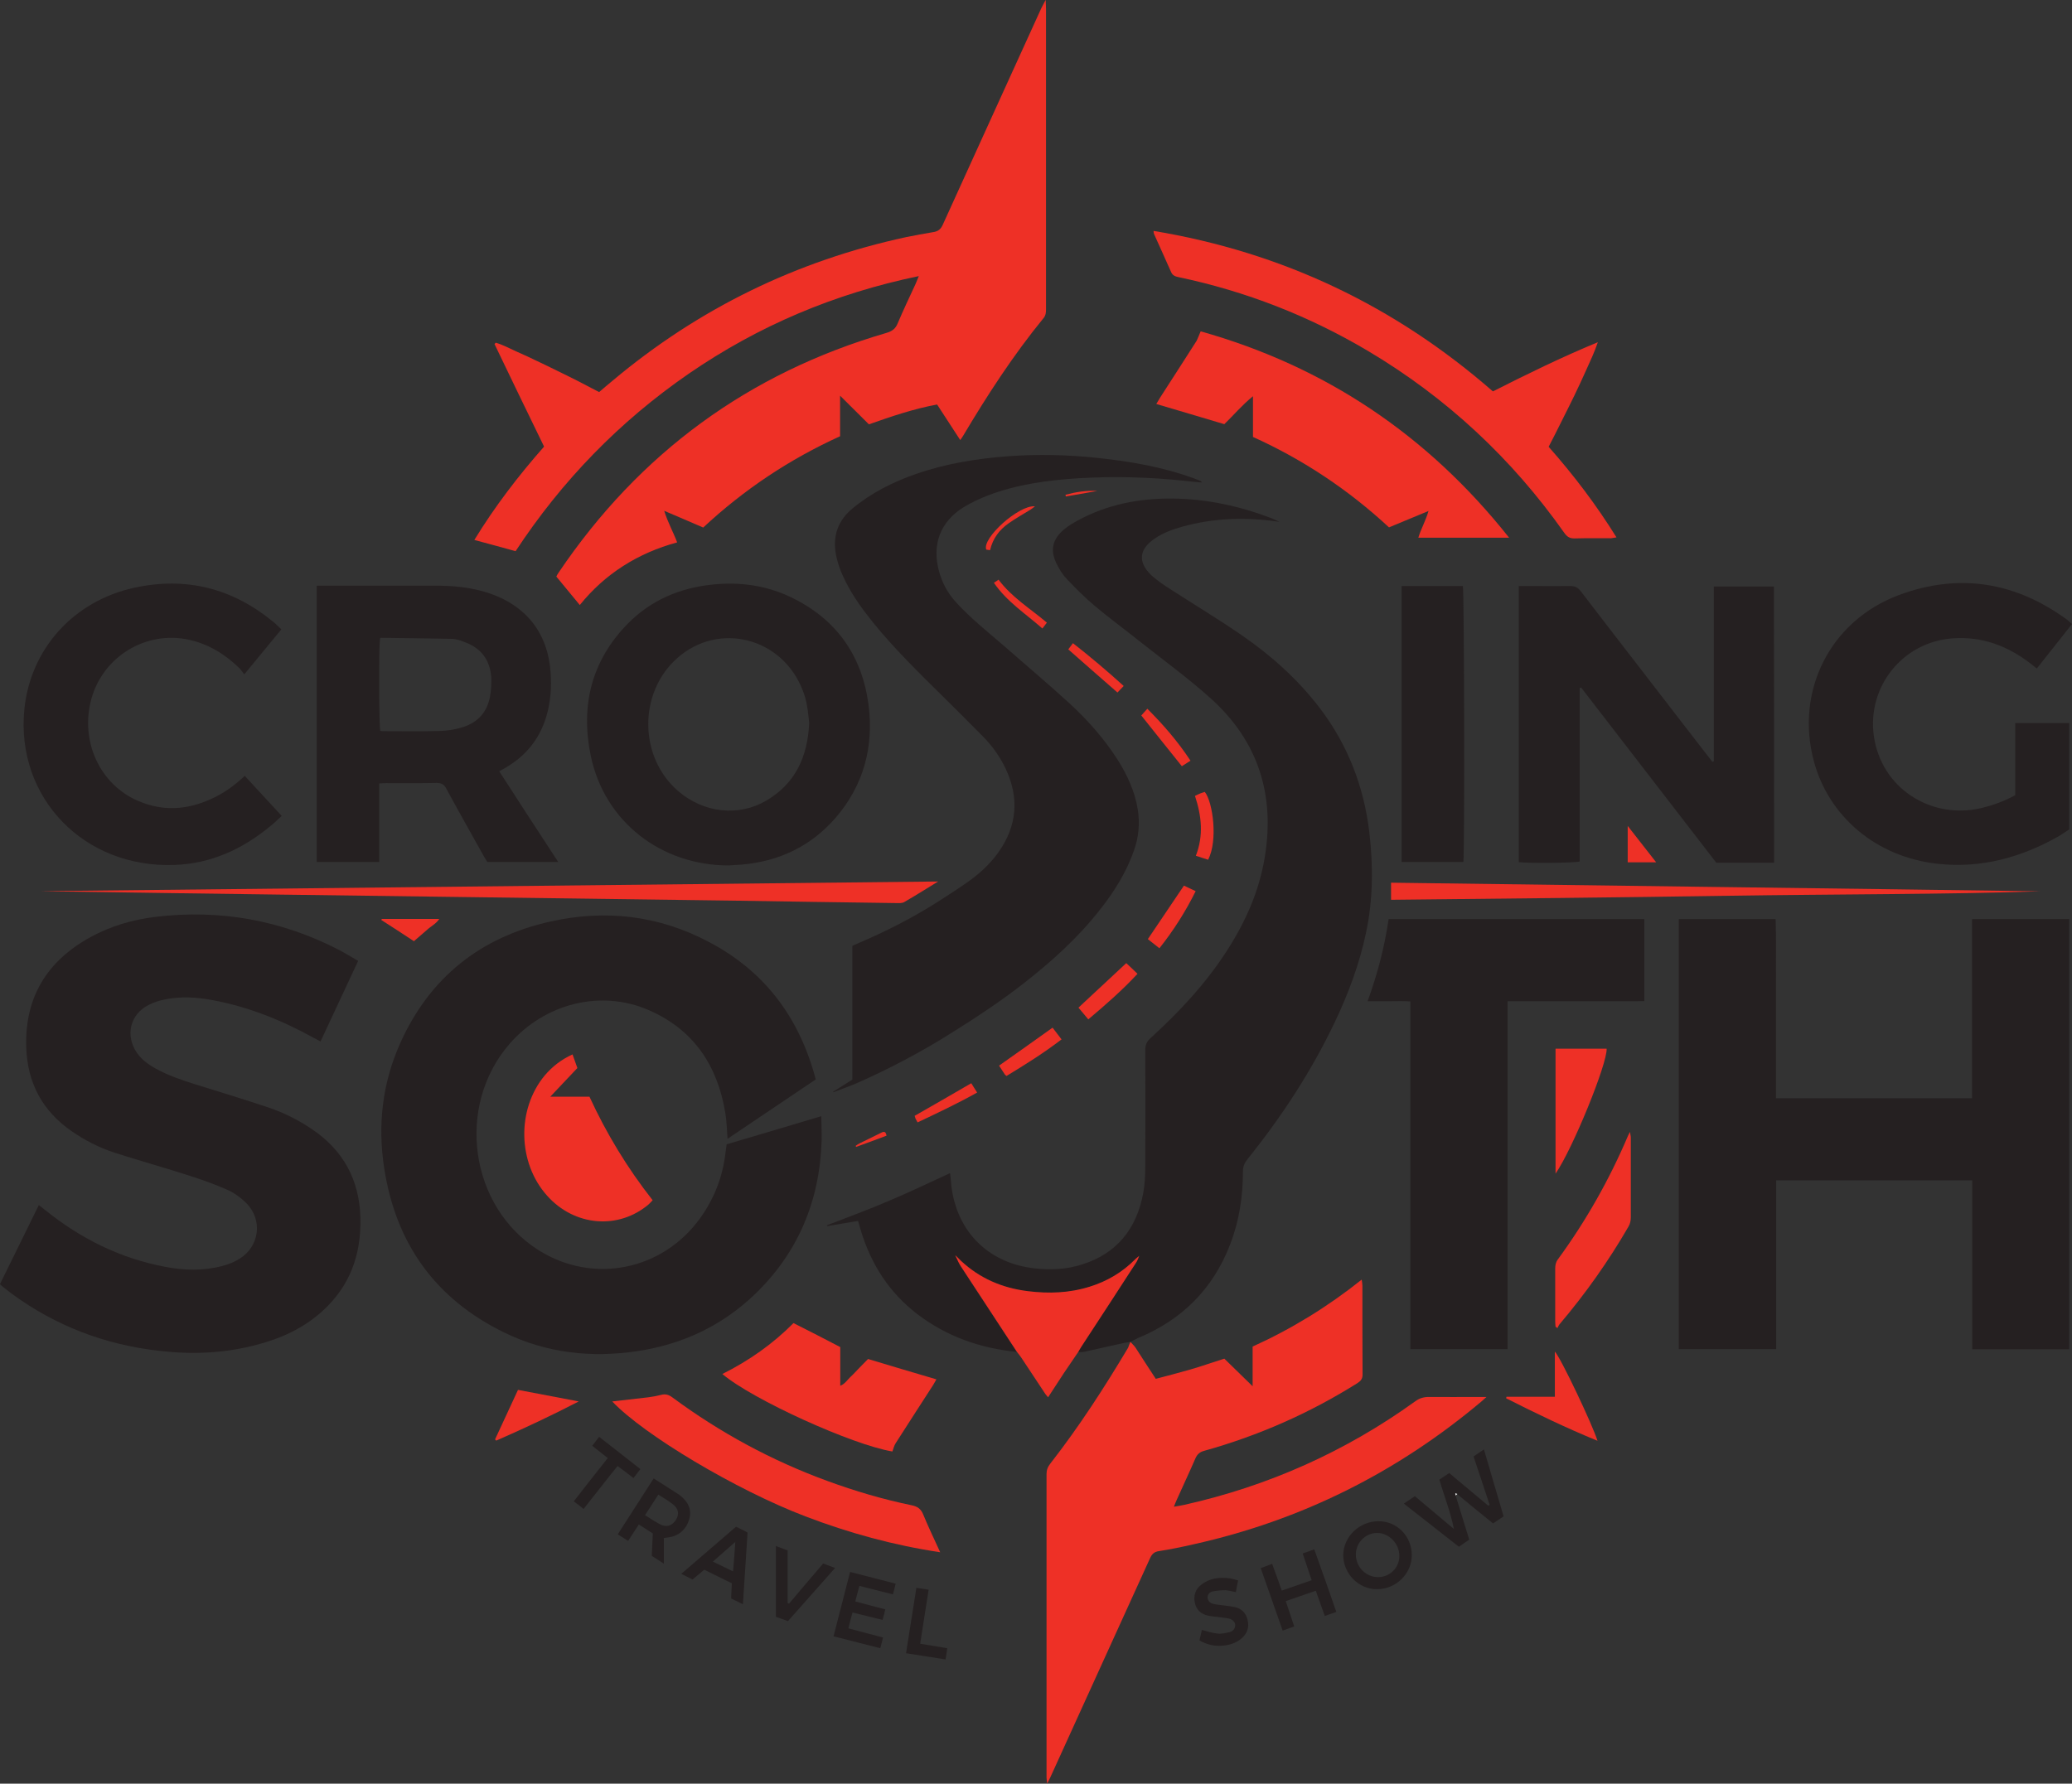 <?xml version="1.0" encoding="UTF-8"?> <svg xmlns="http://www.w3.org/2000/svg" xmlns:xlink="http://www.w3.org/1999/xlink" version="1.1" id="Layer_1" x="0px" y="0px" viewBox="0 0 1200.4 1033.6" style="enable-background:new 0 0 1200.4 1033.6;" xml:space="preserve"><rect x="0" y="0" width="1200.4" height="1033.6" fill="#333333" stroke="none"/> <style type="text/css"> .st0{fill:#252021;} .st1{fill:#EE3026;} .st2{fill:#FFFFFF;} </style> <g> <path class="st0" d="M660,727.9c-0.8,0.6-1.5,1.2-2.2,1.9c-7.5,7.6-16.3,12.7-26.4,15.9c-11.7,3.6-23.6,4.1-35.8,2.6 c-14.8-1.9-27.8-7.4-38.8-17.6c-0.5-0.5-1.2-0.8-1.9-1.2c0.2,1.8,0.9,3,1.7,4.3c10.8,16.5,21.7,33.1,32.5,49.6 c-21.3-2.1-40.8-9-57.8-22c-16.1-12.4-26.6-28.7-32.5-48.1c-0.5-1.9-1.1-3.7-1.7-5.8c-6.1,1-12,2-17.9,3c0-0.2-0.1-0.3-0.1-0.5 c11.9-4.6,24-9,35.8-14.1c11.9-5,23.5-10.6,35.5-16.1c0.2,1.6,0.4,3.1,0.5,4.6c2.1,27.6,20.4,47.5,48.6,50.6 c9.2,1,18.3,0.6,27.1-2.2c20.4-6.3,31.8-20.7,35.7-41.3c1-5.4,1.2-10.9,1.2-16.4c0.1-22.2,0.1-44.4,0-66.7c0-2.9,0.9-4.9,3-6.8 c16.8-15.3,32.2-31.8,44.5-51c10.5-16.3,18.3-33.8,21.6-53.1c6.3-36.7-3.6-68.1-31.4-93c-12.7-11.4-26.7-21.6-40.1-32.2 c-9-7.2-18.3-14-27.1-21.4c-5.6-4.7-10.7-9.9-15.8-15.2c-2.3-2.4-4.2-5.3-5.7-8.3c-4.4-8.3-3-15,4.3-20.9c2.3-1.9,4.9-3.4,7.4-4.8 c17.2-9.4,35.8-13,55.2-12.8c19.9,0.2,39,4.4,57.5,11.5c1.3,0.5,2.5,1.2,4.3,2c-19.3-2.9-37.9-2.3-56.3,2.8 c-5.6,1.6-10.9,3.5-15.8,6.8c-9.3,6.2-10.1,13.8-1.9,21.5c3.3,3,7.1,5.5,10.8,7.9c13.8,8.9,27.9,17.4,41.4,26.7 c17,11.7,32.3,25.4,44.9,41.8c16.4,21.4,25.8,45.6,29,72.3c2.3,19.5,2.2,39-1.9,58.3c-3.8,18-10.1,35-18,51.6 c-13.6,28.6-30.8,54.9-50.6,79.5c-1.8,2.2-2.7,4.3-2.7,7.2c0,14.6-2.2,28.9-7.5,42.5c-9.9,25.6-27.8,43.5-53.2,54 c-1.6,0.7-3.1,1.6-4.7,2.4l0.1-0.1c-1.1,0.2-2.2,0.3-3.2,0.5c-7.8,1.7-15.5,3.5-23.3,5.2c-1.2,0.3-2.5,0.1-3.8,0.2 c0.6-1,1.1-1.9,1.7-2.9c10.6-16.3,21.3-32.7,31.9-49C659,730.5,659.4,729.1,660,727.9"></path> <path class="st0" d="M1198.8,781.9c-18.7,0-37.2,0-56.2,0c0-32.6,0-65.1,0-97.9c-38.1,0-75.7,0-113.6,0c0,32.6,0,65,0,97.8 c-18.9,0-37.5,0-56.4,0c0-83,0-166,0-249.2c18.7,0,37.2,0,56.1,0c0.4,11.5,0.1,23,0.2,34.4c0,11.5,0,23.1,0,34.6s0,23,0,34.8 c37.9,0,75.5,0,113.6,0c0-34.6,0-69.1,0-103.8c19,0,37.5,0,56.3,0C1198.8,615.6,1198.8,698.4,1198.8,781.9z"></path> <path class="st0" d="M472.6,625.5c-17.1,11.5-34,22.9-51.1,34.4c-0.4-5.4-0.5-10.3-1.3-15c-4.5-27.4-18.3-48.2-44.2-59.5 c-27.8-12.2-60.4-4-80.8,19.5c-31.4,36.2-23.1,94.4,16.9,119.6c31.5,19.8,71.7,11.8,93.6-18.7c8.1-11.3,13-23.9,14.6-37.7 c0.2-1.5,0.4-3.1,0.7-5c18-5.3,36.1-10.7,54.8-16.3c0.1,5.1,0.3,9.7,0.2,14.2c-1.1,35-13.7,65.2-39.2,89.5 c-18.9,17.9-41.5,28.5-67.3,32.4c-26.8,4.1-52.9,1.2-77.3-10.7c-39.9-19.4-62.9-51.6-69.6-95.2c-3.9-25-1.1-49.4,9.3-72.6 c17.1-38,46.5-61.4,87-70.4c31.8-7.1,62.7-3.6,91.7,11.8C443.1,562.8,463.2,589.8,472.6,625.5z"></path> <path class="st0" d="M0,744.1c7.4-15.1,14.8-30.2,22.5-45.8c1.4,1.1,2.6,2.1,3.8,3c20.5,16.5,43.4,27.9,69.4,32.8 c11,2.1,22.1,2.4,33.1-0.5c3.5-0.9,7-2.3,10-4.2c11.6-7.2,13.6-22.6,3.8-32.3c-3.3-3.3-7.4-6.2-11.7-8c-7.6-3.3-15.4-6-23.3-8.5 c-13.8-4.4-27.7-8.3-41.4-12.7c-8.8-2.9-17.1-7.1-24.8-12.5c-16.9-11.7-25.5-27.9-26.2-48.5c-0.9-29.1,12.1-50.1,37.3-63.9 c11.7-6.4,24.4-10.1,37.6-11.7c37.4-4.5,73,1.9,106.6,19.3c3.6,1.9,7,4.1,10.8,6.2c-7.3,15.7-14.5,31.1-21.8,46.7 c-1.4-0.8-2.6-1.4-3.8-2c-18.4-10.2-37.7-18-58.5-21.9c-9.5-1.8-19-2.4-28.5-0.3c-3,0.6-6,1.6-8.7,3c-10.9,5.4-13.8,17.9-6.8,27.9 c2.7,3.9,6.5,6.6,10.6,8.9c7.3,4.1,15.1,6.7,23,9.2c14.3,4.5,28.7,8.8,42.9,13.6c8.8,3,17.1,7.2,24.8,12.4 c18.1,12.2,27.4,29.2,28.1,51c0.6,21.6-6,40.1-22.3,54.7c-10.9,9.8-23.9,15.7-37.9,19.3c-18.4,4.9-37.2,5.7-56.1,3.5 c-31.5-3.5-60.2-14.4-85.8-33.2c-1.9-1.4-3.8-3-5.6-4.4C0.6,744.8,0.3,744.5,0,744.1z"></path> <path class="st1" d="M347.1,227.2c2.7-2.3,5.2-4.5,7.8-6.6c49.8-41.8,106.6-69.5,170.1-83.2c5.2-1.1,10.5-2,15.7-2.9 c2.7-0.4,4.3-1.6,5.5-4.3c19-41.9,38.1-83.7,57.1-125.5c0.6-1.3,1.7-3.1,2.5-4.8c0.1,3.1,0.2,3.8,0.2,5.1c0,46.4,0,92.8,0,139.2 c0,11.7,0,23.3,0,35c0,1.8-0.1,3.5-1.4,5.1c-17.5,21.4-32.5,44.5-46.6,68.2c-0.4,0.7-0.9,1.4-1.7,2.5c-4.5-6.9-8.9-13.6-13.4-20.6 c-13.5,2.5-26.5,6.9-39.5,11.5c-5.4-5.4-10.7-10.7-16.7-16.6c0,8.3,0,15.7,0,23.5c-29.3,13.3-55.7,30.9-79.3,52.9 c-7.3-3.2-14.5-6.2-22.6-9.7c2.1,6.8,5.2,12.2,7.5,18.3c-22.8,6.2-41.8,18.2-56.4,36.3c-4.6-5.6-9-10.9-13.6-16.5 c0.3-0.6,0.8-1.6,1.4-2.4c46.6-69,109.9-115.5,189.9-138.8c3.3-1,5.2-2.4,6.5-5.6c3.2-7.6,6.8-15.1,10.3-22.7 c0.5-1.2,1-2.5,1.9-4.6c-48.8,10.1-92.9,28.8-133.2,56.5c-40.2,27.7-73.6,62.1-100.4,102.9c-7.9-2.2-15.7-4.3-23.9-6.5 c11.8-19.3,25.5-37.2,40.4-54.1c-9.7-19.9-19.2-39.6-28.7-59.4c0.2-0.3,0.5-0.5,0.7-0.8c4.2,1.2,8,3.3,12,5.1 c4,1.7,7.9,3.6,11.9,5.5c4.1,1.9,8.1,3.9,12.2,5.9c3.9,1.9,7.8,3.8,11.7,5.8C339,223,343,225.1,347.1,227.2z"></path> <path class="st0" d="M482.7,632.6c3.7-2.3,7.3-4.6,11.1-7c0-25.8,0-51.5,0-77.5c1.4-0.6,2.6-1.2,3.8-1.7 c16.2-6.9,31.8-14.9,46.6-24.4c4.8-3.1,9.7-6.2,14.4-9.5c7.8-5.2,14.7-11.3,20.1-19c10.6-15.2,11.8-31.2,4-47.9 c-3.2-6.8-7.5-12.9-12.7-18.3c-7.8-7.9-15.7-15.8-23.6-23.6c-13.9-13.7-27.9-27.4-40.3-42.6c-6-7.4-11.7-15.2-16-23.7 c-2.9-5.7-5.2-11.5-6.1-17.9c-1.3-10,2-18.3,9.7-24.7c10.9-9.1,23.4-15.4,36.8-20.1c17.2-6,35.1-8.9,53.2-10.3 c17.6-1.3,35.1-0.9,52.6,1c18.7,2,37.3,5.2,55.1,11.7c1.4,0.5,2.9,1.1,4.3,1.7c0.2,0.1,0.3,0.4,0.6,0.8c-3.5-0.3-6.8-0.6-10.1-1 c-20.2-2.1-40.4-2.7-60.7-1.5c-18.2,1.1-36.1,3.5-53.2,10c-4.8,1.9-9.6,4.1-14,6.8c-13.6,8.4-18.5,21.7-14.3,37.1 c1.8,6.6,4.9,12.5,9.5,17.6c8.4,9.3,18.2,17.1,27.7,25.3c12.7,11.1,25.6,22,38.1,33.4c10.6,9.7,20.1,20.4,27.9,32.5 c5.8,9.1,10.3,18.7,12,29.5c1.2,8.1,0.5,16-2.3,23.7c-4.3,12.2-11,23.1-18.9,33.2c-13,16.8-28.6,30.9-45.3,43.9 c-13.2,10.3-27.2,19.5-41.4,28.4c-17.6,11.1-36,20.8-55,29.2c-4.5,1.9-9.1,3.5-13.7,5.3C482.8,633,482.8,632.8,482.7,632.6z"></path> <path class="st1" d="M654.9,777.6c1,1.1,2.2,2.2,3,3.4c3.8,5.9,7.6,11.8,11.7,18c6.8-1.8,13.4-3.5,20-5.4c6.6-1.9,13-4.2,19.7-6.3 c5.4,5.3,10.8,10.5,16.4,16c0-7.8,0-15.2,0-23c22.5-10.2,43.4-23,63.2-38.8c0.2,1.6,0.4,2.5,0.4,3.5c0,17.1,0,34.3,0.1,51.5 c0,2.5-1,3.7-3,5c-27.7,17.4-57.2,30.4-88.7,39.2c-2.6,0.7-4,1.9-5.1,4.3c-3.5,8.1-7.3,16.1-10.9,24.2c-0.5,1.1-1,2.3-1.6,3.9 c2.4-0.4,4.3-0.7,6.1-1.1c48.6-10.9,93.2-30.8,133.6-59.9c2.5-1.9,5-2.6,8.1-2.6c9.4,0.1,18.8,0,28.2,0c1.4,0,2.7,0,5.1,0 c-1.5,1.3-2.1,1.9-2.8,2.5c-48.9,41.2-104.5,69-167,82.9c-6.6,1.5-13.2,2.9-19.8,3.9c-3,0.4-4.3,1.8-5.4,4.3 c-7.1,15.6-14.2,31.2-21.3,46.8c-12.1,26.6-24.2,53.2-36.3,79.8c-0.5,1-1,2-1.9,3.9c-0.2-1.8-0.4-2.7-0.4-3.5 c0-58.6,0-117.3,0-175.9c0-2.4,0.7-4.2,2.2-6.1c16.6-21.3,31.3-44,45.1-67.2C653.9,779.9,654.4,778.7,654.9,777.6 C655,777.6,654.9,777.6,654.9,777.6z"></path> <path class="st0" d="M873.4,781.8c-18.9,0-37.4,0-56.3,0c0-67,0-133.9,0-201.5c-4.3-0.3-8.4-0.1-12.4-0.1c-3.9,0-7.9,0-12.4,0 c5.7-15.6,9.8-31.3,12.2-47.6c49.4,0,98.7,0,148.1,0c0,15.8,0,31.4,0,47.5c-5.2,0.2-10.5,0-15.7,0.1c-5.2,0-10.4,0-15.6,0 c-5.4,0-10.7,0-16,0c-5.2,0-10.4,0-15.6,0c-5.3,0-10.6,0-16.3,0C873.4,647.7,873.4,714.6,873.4,781.8z"></path> <path class="st0" d="M1027.8,499.9c-11.3,0-22.2,0-33.5,0c-26-33.7-52.1-67.6-78.3-101.5c-0.3,0.1-0.5,0.2-0.8,0.3 c0,33.5,0,67.1,0,100.5c-3.2,0.9-29.2,1.1-35.3,0.4c0-53.2,0-106.4,0-160c3,0,5.7,0,8.5,0c7.1,0,14.1,0.1,21.1,0 c2.8-0.1,4.6,0.8,6.3,3c20.5,26.8,41.2,53.4,61.8,80.2c4.8,6.2,9.6,12.4,14.4,18.6c0.4-0.1,0.5-0.1,0.6-0.1c0.1,0,0.3-0.2,0.3-0.3 c0-33.6,0-67.2,0-101.1c11.7,0,23.1,0,34.8,0C1027.8,393.1,1027.8,446.3,1027.8,499.9z"></path> <path class="st0" d="M1200.4,361.6c-6.8,8.7-13.5,17-20.4,25.8c-1.3-1-2.4-2-3.6-2.9c-13.3-10.2-28-15.8-45-14.6 c-29,2-49.8,27.9-45.8,56.6c4.3,30.3,33,48.3,61.6,41.9c7-1.6,13.7-4,20.3-7.6c0-13.8,0-27.7,0-41.8c10.6,0,20.8,0,31.3,0 c0,20.4,0,40.8,0,61.6c-1.9,1.2-4.1,2.8-6.3,4.1c-21.6,12.2-44.6,18.5-69.4,15.9c-36.5-3.8-63.9-27.9-72.3-59.7 c-10.8-40.6,9.5-81.1,49.1-96c35.2-13.2,68.2-7.6,98.3,14.7C1198.8,360.2,1199.4,360.8,1200.4,361.6z"></path> <path class="st0" d="M141.8,449.6c7.3,7.9,14.2,15.4,21.4,23.2c-2.5,2.3-4.8,4.6-7.3,6.5c-15.9,13-33.9,21.1-54.5,21.9 c-53,2.1-92.3-39.2-87.3-90.1c3.5-35.1,28.5-62.8,63.6-70.5c30.1-6.6,57.1,0.3,80.8,19.9c1.5,1.2,2.9,2.7,4.5,4.2 c-7.1,8.6-14,17-21.5,26.1c-1.1-1.5-1.9-2.7-2.8-3.6c-8.3-8.1-17.9-14-29.3-16.5c-24.9-5.4-49.7,9.7-56.5,34.4 c-6.6,24.3,4.8,49.4,27.1,59c14.1,6.1,28.2,5.3,42-1C129.2,460,135.6,455.4,141.8,449.6z"></path> <path class="st1" d="M668.3,133.8c74.7,12.4,139.9,43.5,196.6,93c19.8-10,39.5-19.7,60.8-28.5c-2,5.9-4.3,10.7-6.5,15.6 c-2.3,5.1-4.6,10.2-7.1,15.3c-2.4,4.9-4.8,9.8-7.3,14.7c-2.4,4.9-4.9,9.8-7.6,15c14.4,16.3,27.5,33.5,39.3,52.5 c-1.4,0.2-2.2,0.4-3.1,0.5c-7.1,0-14.1-0.1-21.1,0.1c-2.9,0.1-4.5-1-6.1-3.3c-30.4-43.1-68.2-78.3-113.6-105.3 c-34.2-20.3-70.8-34.6-109.8-42.8c-1.9-0.4-3.4-0.9-4.3-2.9c-3.3-7.5-6.7-14.9-10-22.3C668.4,135.2,668.4,134.8,668.3,133.8z"></path> <path class="st1" d="M695.6,192c72,20.3,131.5,60,178.7,119.6c-17.9,0-35,0-52.6,0c1.5-5.1,4.2-9.6,5.9-15.5 c-8.1,3.4-15.4,6.4-22.9,9.5c-23.4-21.7-49.6-39.2-78.8-52.4c0-7.6,0-15.1,0-23.6c-6.5,5.3-11.4,11.2-16.6,16.2 c-13.2-3.9-26-7.8-39.4-11.7c0.7-1.2,1.4-2.4,2.2-3.7c7.1-11,14.2-22,21.2-33C694.1,195.8,694.7,194,695.6,192z"></path> <path class="st0" d="M812,339.6c11.9,0,23.7,0,35.5,0c0.8,2.9,1.1,152.4,0.3,159.9c-11.8,0-23.7,0-35.8,0 C812,446.2,812,393,812,339.6z"></path> <path class="st1" d="M354.7,812.1c7.2-0.8,14.1-1.6,20.9-2.4c2.5-0.3,5-0.8,7.4-1.4c2.5-0.7,4.5-0.1,6.6,1.5 c27.6,20.4,57.5,36.6,89.8,48.4c15.8,5.8,32,10.6,48.5,14c3.5,0.7,5.6,2,7,5.5c2.9,7.1,6.3,14.1,9.8,21.8 c-27.2-4.1-53-11.2-78.1-20.8C426.7,863.5,373,831.5,354.7,812.1z"></path> <path class="st1" d="M486.8,780.6c0,7.4,0,14.7,0,22.4c2.7-1,4-3.3,5.7-4.9c1.9-1.7,3.5-3.6,5.3-5.4c1.8-1.8,3.5-3.6,5.1-5.2 c13.3,4,26.3,7.9,39.6,11.8c-0.6,1-1.2,2.2-1.9,3.3c-7.2,11.2-14.5,22.4-21.7,33.7c-0.9,1.4-1.3,3.1-1.9,4.8 c-23.1-3.8-81.1-30.1-98.5-44.9c15.4-7.7,29.2-17.4,41.2-29.5C468.9,771.3,477.8,775.9,486.8,780.6z"></path> <path class="st1" d="M331.7,611c1.1,3,1.9,5.5,2.8,7.9c-5.4,5.7-10.6,11.2-15.7,16.6c7.4,0,14.9,0,22.7,0 c9.8,21.3,21.9,41.3,36.6,60c-0.8,0.8-1.5,1.7-2.3,2.4c-17.6,14.9-43.1,12.7-58.9-5.1c-17-19-17.6-49.9-1.4-69.5 C319.9,618.1,325.1,614,331.7,611z"></path> <path class="st1" d="M543.5,510.8c-6.5,4-13,8.1-19.6,11.9c-1.3,0.8-3.3,0.6-4.9,0.6c-31.2-0.4-62.4-0.9-93.6-1.4 c-87.6-1.2-175.2-2.3-262.8-3.5c-39.8-0.5-79.6-1.1-119.3-1.7c-6.5-0.1-13-0.1-19.7-0.3"></path> <path class="st1" d="M660,727.7c-0.5,1.2-1,2.7-1.7,3.8c-10.6,16.4-21.2,32.7-31.9,49c-0.6,0.9-1.1,1.9-1.7,2.9 c-2.7,4.1-5.6,8.1-8.3,12.2c-3,4.6-6,9.2-9.2,14.1c-0.8-1-1.6-1.8-2.1-2.7c-4.5-6.8-9-13.6-13.5-20.4c-0.8-1.2-1.7-2.2-2.5-3.3 c-10.8-16.5-21.7-33.1-32.5-49.6c-0.8-1.2-2.2-4-3.2-6.3c0.6,0.4,2.8,2.7,3.3,3.2c10.9,10.2,24,15.8,38.8,17.6 c12.1,1.5,24.1,1.1,35.8-2.6c10.1-3.1,19-8.4,26.4-15.9c0.7-0.7,1.3-1.1,2-1.7L660,727.7z"></path> <path class="st1" d="M1182.1,516.5c-52.5,1.8-117.2,1.6-182,2.6c-64.7,1-129.3,1.6-194.2,2.3c0-3.4,0-6.4,0-9.9 C935.4,513.3,1064.8,514.8,1182.1,516.5z"></path> <path class="st1" d="M901.2,768.8c-0.1-1.1-0.2-2.2-0.2-3.2c0-10.1,0-20.2,0-30.4c0-2,0.3-3.8,1.6-5.5 c16.3-22.3,29.8-46.2,40.6-71.6c0.2-0.5,0.5-1,1.1-2.2c0.2,1.5,0.5,2.4,0.5,3.2c0,15.5,0,30.9,0,46.4c0,1.7-0.4,3.7-1.3,5.2 c-11.6,20.1-25,39-40,56.7c-0.5,0.6-0.8,1.4-1.2,2.2C901.8,769.2,901.5,769,901.2,768.8z"></path> <path class="st1" d="M901.2,680.1c0-24.6,0-48.3,0-72.4c10,0,19.8,0,29.6,0C931.2,616.4,911.1,665.8,901.2,680.1z"></path> <path class="st0" d="M843.3,866.6c2.6,8.4,5.2,16.8,7.9,25.6c-1.9,1.3-3.9,2.6-6,4.1c-10.6-8.3-21-16.5-31.9-25 c2.4-1.6,4.3-2.9,6.4-4.3c7.6,6.4,15.1,12.7,22.6,19c-1.9-9.8-5.6-18.9-8.4-28.6c1.9-1.3,3.7-2.5,5.7-3.8 c7.6,6.3,15.1,12.6,22.6,18.9c0.3-0.2,0.5-0.3,0.8-0.5c-3-9.2-6.1-18.4-9.3-28c1.9-1.3,3.7-2.5,6-4.1c3.8,13,7.6,25.7,11.4,38.8 c-2,1.4-4,2.7-6.1,4.1c-7.1-5.7-14-11.4-20.9-17.1c-0.4-0.1-0.8-0.3-1.2-0.4C843.2,865.7,843.2,866.2,843.3,866.6z"></path> <path class="st1" d="M872.8,809.4c9.2,0,18.4,0,28,0c0-8.8,0-17.3,0-26.2c3.4,3.6,21.7,42.1,24.7,51.7 c-18.3-7.5-35.7-15.9-52.9-24.6C872.6,810,872.7,809.7,872.8,809.4z"></path> <path class="st0" d="M774.2,934.1c-2.5,0.8-4.4,1.5-6.7,2.3c-1.7-4.9-3.4-9.6-5.2-14.6c-5.9,2-11.5,4-17.4,6 c1.7,5.1,3.3,9.8,4.9,14.7c-2.3,0.8-4.2,1.5-6.7,2.4c-4.2-12-8.4-23.9-12.7-36.2c2.2-0.8,4.2-1.6,6.6-2.5 c1.9,5.2,3.7,10.1,5.6,15.5c5.8-2,11.3-3.9,17.3-6c-1.7-5.1-3.4-10.1-5.2-15.5c2.2-0.8,4.2-1.5,6.7-2.4 C765.8,909.9,769.9,921.8,774.2,934.1z"></path> <path class="st0" d="M482.9,948.2c3.3-12.7,6.4-24.8,9.6-37.3c8.9,2.3,17.5,4.5,26.4,6.8c-0.5,2.2-1,4-1.6,6.2 c-6.5-1.6-12.7-3.2-19.4-4.9c-0.8,3-1.6,5.7-2.4,9c5.8,1.6,11.4,3,17.4,4.6c-0.5,2.1-1,3.9-1.6,6.1c-5.8-1.4-11.5-2.8-17.4-4.3 c-0.8,3-1.6,5.8-2.4,9.2c6.7,1.8,13.3,3.5,20.1,5.3c-0.5,2.2-1.1,4-1.6,6.2C500.8,952.8,492,950.5,482.9,948.2z"></path> <path class="st0" d="M694.9,950.6c0.5-2.2,0.9-4.1,1.4-6.1c3.1,0.8,6,1.8,9,2.1c2.3,0.3,4.7-0.3,7-0.8c1.9-0.5,3.2-1.8,3.3-3.9 c0.1-1.8-1.3-3.4-3.7-4c-1.8-0.4-3.6-0.5-5.4-0.8c-2.2-0.3-4.5-0.4-6.7-0.9c-4.1-0.9-6.7-3.4-7.6-7.5c-0.8-4.1,0.3-7.6,3.5-10.2 c4.9-4,10.7-4.7,16.7-3.9c1.5,0.2,3,0.7,4.9,1.2c-0.5,2.3-0.9,4.4-1.3,6.8c-2.2-0.4-4.1-1-6-1.1c-2.5,0-5,0.2-7.5,0.7 c-1.6,0.4-3,1.6-2.9,3.7c0.2,1.9,1.5,3,3.2,3.5c2,0.5,4.1,0.6,6.2,0.9c2.1,0.3,4.2,0.5,6.2,0.9c4.1,0.9,6.7,3.5,7.6,7.6 c1,4.2-0.2,7.8-3.5,10.6c-3.5,3-7.6,4.1-12.1,4.3C703.1,953.9,699,952.9,694.9,950.6z"></path> <path class="st1" d="M286.8,834.1c4.5-9.7,8.9-19.3,13.3-28.7c11.9,2.3,23.4,4.5,35.2,6.7c-15.6,8.1-31.6,15.6-47.8,22.7 C287.2,834.5,287,834.3,286.8,834.1z"></path> <path class="st0" d="M476.9,906c2.2,0.8,4.3,1.6,6.9,2.6c-9.2,10.4-18.2,20.5-27.3,30.8c-2.3-0.8-4.5-1.6-7-2.5c0-13.6,0-27.1,0-41 c2.2,0.8,4.4,1.6,6.8,2.5c0,10.3,0,20.4,0,30.5c0.3,0.1,0.5,0.3,0.8,0.4C463.6,921.6,470.2,913.8,476.9,906z"></path> <path class="st0" d="M338.1,874.4c-2-1.6-3.6-2.9-5.7-4.4c6.5-8.4,13-16.6,19.7-25.1c-3-2.4-5.8-4.6-9-7.1c1.3-1.7,2.5-3.3,4-5.2 c8.1,6.3,15.9,12.4,23.9,18.7c-1.4,1.7-2.5,3.3-4,5.2c-3-2.3-5.8-4.5-9.2-7C351.2,857.6,344.9,865.9,338.1,874.4z"></path> <path class="st0" d="M533.1,952.5c5.5,0.9,10.4,1.7,15.7,2.6c-0.3,2.2-0.6,4.3-1,6.5c-7.7-1.2-15.1-2.4-22.9-3.6 c2-12.7,4-25.1,6-37.9c2.4,0.4,4.6,0.7,7.1,1.1C536.4,931.6,534.8,941.8,533.1,952.5z"></path> <path class="st1" d="M630.5,590.7c-2-2.4-3.8-4.5-5.7-6.8c9.2-8.5,18.2-17,27.7-25.8c2,1.9,4.1,3.8,6.5,6.2 C650.2,573.8,640.7,582.1,630.5,590.7z"></path> <path class="st1" d="M692.7,516.4c-5.9,11.9-12.7,22.6-21,33.1c-2.4-1.9-4.6-3.6-6.7-5.3c6.9-10.3,13.8-20.5,20.9-31 C687.8,514.1,690.1,515.2,692.7,516.4z"></path> <path class="st1" d="M583.1,623.5c-0.5-0.5-0.9-0.7-1.1-1.1c-1-1.5-2-3-3.2-4.9c10.3-7.3,20.6-14.5,31-22c1.7,2.2,3.3,4.3,5.2,6.8 C604.7,610.2,594,616.9,583.1,623.5z"></path> <path class="st1" d="M699.9,498.2c-2.4-0.8-4.6-1.5-7.1-2.3c4.6-11.8,3.3-23.2-0.5-34.7c1.1-0.5,2-1,3-1.4c0.9-0.4,1.9-0.6,2.7-0.9 C702.7,464.8,705.7,487.2,699.9,498.2z"></path> <path class="st1" d="M661.2,414.6c1-1.1,2.1-2.4,3.5-3.9c9.4,9.4,17.7,19,25,30.1c-1.8,1.1-3.5,2.2-5,3.2 C676.8,434.2,669.2,424.6,661.2,414.6z"></path> <path class="st1" d="M239.8,545.4c-6.4-4.2-12.6-8.3-18.9-12.3c0.1-0.2,0.2-0.4,0.3-0.6c11,0,22,0,33.3,0c-1.9,2.9-5,4.3-7.3,6.5 C244.8,541.1,242.4,543.1,239.8,545.4z"></path> <path class="st1" d="M531.6,650.4c-0.5-1-0.9-1.6-1.2-2.2c-0.2-0.5-0.3-1-0.5-1.6c10.8-6.2,21.7-12.4,32.8-18.9 c1.1,1.7,2,3.3,3.4,5.4C554.9,639.4,543.4,644.8,531.6,650.4z"></path> <path class="st1" d="M651,397.5c-1.3,1.4-2.4,2.6-3.6,3.8c-9.6-8.4-19-16.6-28.5-25c0.8-1.1,1.6-2.2,2.7-3.6 C631.7,380.6,641.4,388.8,651,397.5z"></path> <path class="st1" d="M943,478.6c5.2,6.7,10.9,13.9,16.5,21.1c-5.8,0-11,0-16.5,0c0-6.7,0-12.3,0-19C943,480.1,943,479.3,943,478.6z "></path> <path class="st1" d="M575.8,337.7c1-0.6,1.7-1.1,2.7-1.8c7.6,10.2,18.3,16.7,28,24.9c-0.8,1.1-1.5,2-2.6,3.4 C594.2,355.6,583.4,348.8,575.8,337.7z"></path> <path class="st1" d="M573.6,318.8c-1-0.1-1.6-0.2-2.2-0.3c-2.7-6.5,18.8-26,28.2-25.1c-1.1,0.8-1.7,1.4-2.4,1.8 c-4.3,2.7-8.7,5.1-12.8,8C579,307,575.2,311.9,573.6,318.8z"></path> <path class="st1" d="M513.6,658.1c-5.9,2.2-11.7,4.4-17.6,6.5c-0.1-0.2-0.2-0.4-0.3-0.6c0.7-0.5,1.4-1,2.2-1.4 c4.3-2.1,8.5-4.2,12.8-6.3C512.3,655.5,513.2,655.8,513.6,658.1z"></path> <path class="st1" d="M617.3,286.7c6-1.6,12.1-2.6,18.4-2.2c-6.1,1.1-12.1,2.1-18.2,3.2C617.4,287.3,617.3,287,617.3,286.7z"></path> <path class="st1" d="M661.7,726.2"></path> <path class="st1" d="M554.2,728.3"></path> <path class="st1" d="M553,727.6"></path> <path class="st0" d="M289.2,446.9c1.6-0.9,2.7-1.4,3.8-2.1c11.7-6.8,19.6-16.6,23.5-29.6c2.5-8.3,3.1-16.8,2.5-25.5 c-1.5-22.6-14.1-38.7-35.5-45.9c-10.4-3.5-21.1-4.5-32-4.4c-21.2,0-42.5,0-63.7,0c-1.4,0-2.7,0-4.3,0c0,53.6,0,106.8,0,160.1 c12.1,0,24,0,36.2,0c0-15.2,0-30.2,0-45.5c1.6-0.1,2.8-0.2,4.1-0.2c9.7,0,19.4,0.1,29.1-0.1c2.7,0,4.3,0.7,5.6,3.2 c7.1,13.1,14.4,26,21.7,39.1c0.7,1.2,1.4,2.4,2.1,3.5c13.6,0,27.1,0,41.1,0C311.8,481.8,300.5,464.4,289.2,446.9z M283.9,403.5 c-1.6,9.1-7.1,15.2-15.9,17.9c-4.4,1.4-9.1,2.1-13.6,2.2c-11,0.3-21.9,0.1-32.9,0.1c-0.4,0-0.8-0.2-1.2-0.2 c-0.3-1.2-0.5-8.9-0.6-18.2c0-0.8,0-1.5,0-2.2c0-0.4,0-0.8,0-1.1c0-0.4,0-0.8,0-1.1c0-0.8,0-1.5,0-2.3c0-0.4,0-0.8,0-1.2 c0-1.6,0-3.1,0-4.6c0-1.9,0-3.8,0-5.7c0-0.4,0-0.7,0-1.1c0-7.9,0.2-14.4,0.5-16.1c0,0,0.1-0.1,0.2-0.2c0,0,0.1-0.1,0.2-0.1 c13.8,0.2,27.5,0.3,41.3,0.6c2.7,0.1,5.5,1.1,8.1,2.2c9,3.5,13.8,10.3,14.6,19.8C284.7,395.9,284.6,399.8,283.9,403.5z"></path> <path class="st0" d="M503.1,407.8c-3.9-28.2-18.7-49-44.4-61.5c-14.4-7-29.7-9.2-45.6-7.6c-19,1.9-35.7,8.9-49.2,22.5 c-21.3,21.6-27.7,47.8-21.6,77c8,37.9,40.6,63.3,79.9,63.3c2.5-0.2,5.1-0.3,7.6-0.5c21.7-1.9,40.1-10.7,54.4-27.2 C500.5,454.8,506.4,432.4,503.1,407.8z M444,463.9c-16.1,9.5-36.3,7.2-51-5.4c-22.9-19.6-23.3-56.9-0.8-77 c24.1-21.6,61.2-12.1,72.9,18.7c1.1,2.7,1.9,5.6,2.4,8.5c0.7,3.6,0.9,7.2,1.3,10.2C467.9,438.6,460.8,454,444,463.9z"></path> <path class="st2" d="M843.3,866.6c0-0.4-0.1-0.9-0.2-1.3c0.4,0.1,0.8,0.3,1.2,0.4C844,866,843.7,866.3,843.3,866.6z"></path> <path class="st0" d="M393.4,866.1c-0.3-0.3-0.7-0.5-1.1-0.7c-4.3-2.8-8.7-5.6-13.6-8.7c-7,10.9-13.8,21.5-20.8,32.4 c2.1,1.3,3.9,2.5,6,3.8c2.2-3.3,4.1-6.2,6.2-9.5c3,1.9,5.5,3.5,8.1,5.2c-0.2,4.4-0.4,8.6-0.6,13c2.2,1.4,4.2,2.7,7,4.5 c0-5.5,0-10.2,0-14.8c0.9-0.2,1.3-0.3,1.7-0.3c6.6-0.6,11.2-4.4,13-10.7C400.9,875,398.9,870.2,393.4,866.1z M391.6,880.7 c-2.2,3.5-5.5,4.6-9.4,2.5c-2.8-1.5-5.5-3.3-8.5-5.2c2.6-4.1,5.1-7.9,7.7-11.9c3,1.9,5.8,3.5,8.3,5.5 C393.1,874.1,393.7,877.3,391.6,880.7z"></path> <path class="st0" d="M798.5,881.5c-11,0.1-20.2,9-20.3,19.6c0,10.7,8.8,19.8,19.4,19.8c11.1,0.1,20.4-9,20.3-19.8 C817.9,890.1,809.2,881.4,798.5,881.5z M798.4,913.9c-7.2,0-13-6-12.9-13.3c0.1-6.8,5.7-12.3,12.3-12.3c7,0,13,6.3,12.9,13.4 C810.7,908.5,805.2,913.9,798.4,913.9z"></path> <path class="st0" d="M426.4,884.7c-10.6,9.1-21,18.1-31.7,27.3c2.5,1.3,4.5,2.2,6.5,3.3c2.3-2,4.6-3.8,6.8-5.7 c5.5,2.7,10.8,5.3,16,7.9c-0.2,3.1-0.3,5.9-0.4,8.8c2.3,1.1,4.3,2.1,6.8,3.3c0.9-14.1,1.8-27.6,2.7-41.5 C430.7,886.7,428.5,885.7,426.4,884.7z M424.7,910.6c-4.1-2-7.7-3.8-11.7-5.7c4.3-3.8,8.3-7.3,13-11.4 C425.6,899.6,425.2,904.8,424.7,910.6z"></path> </g> </svg> 